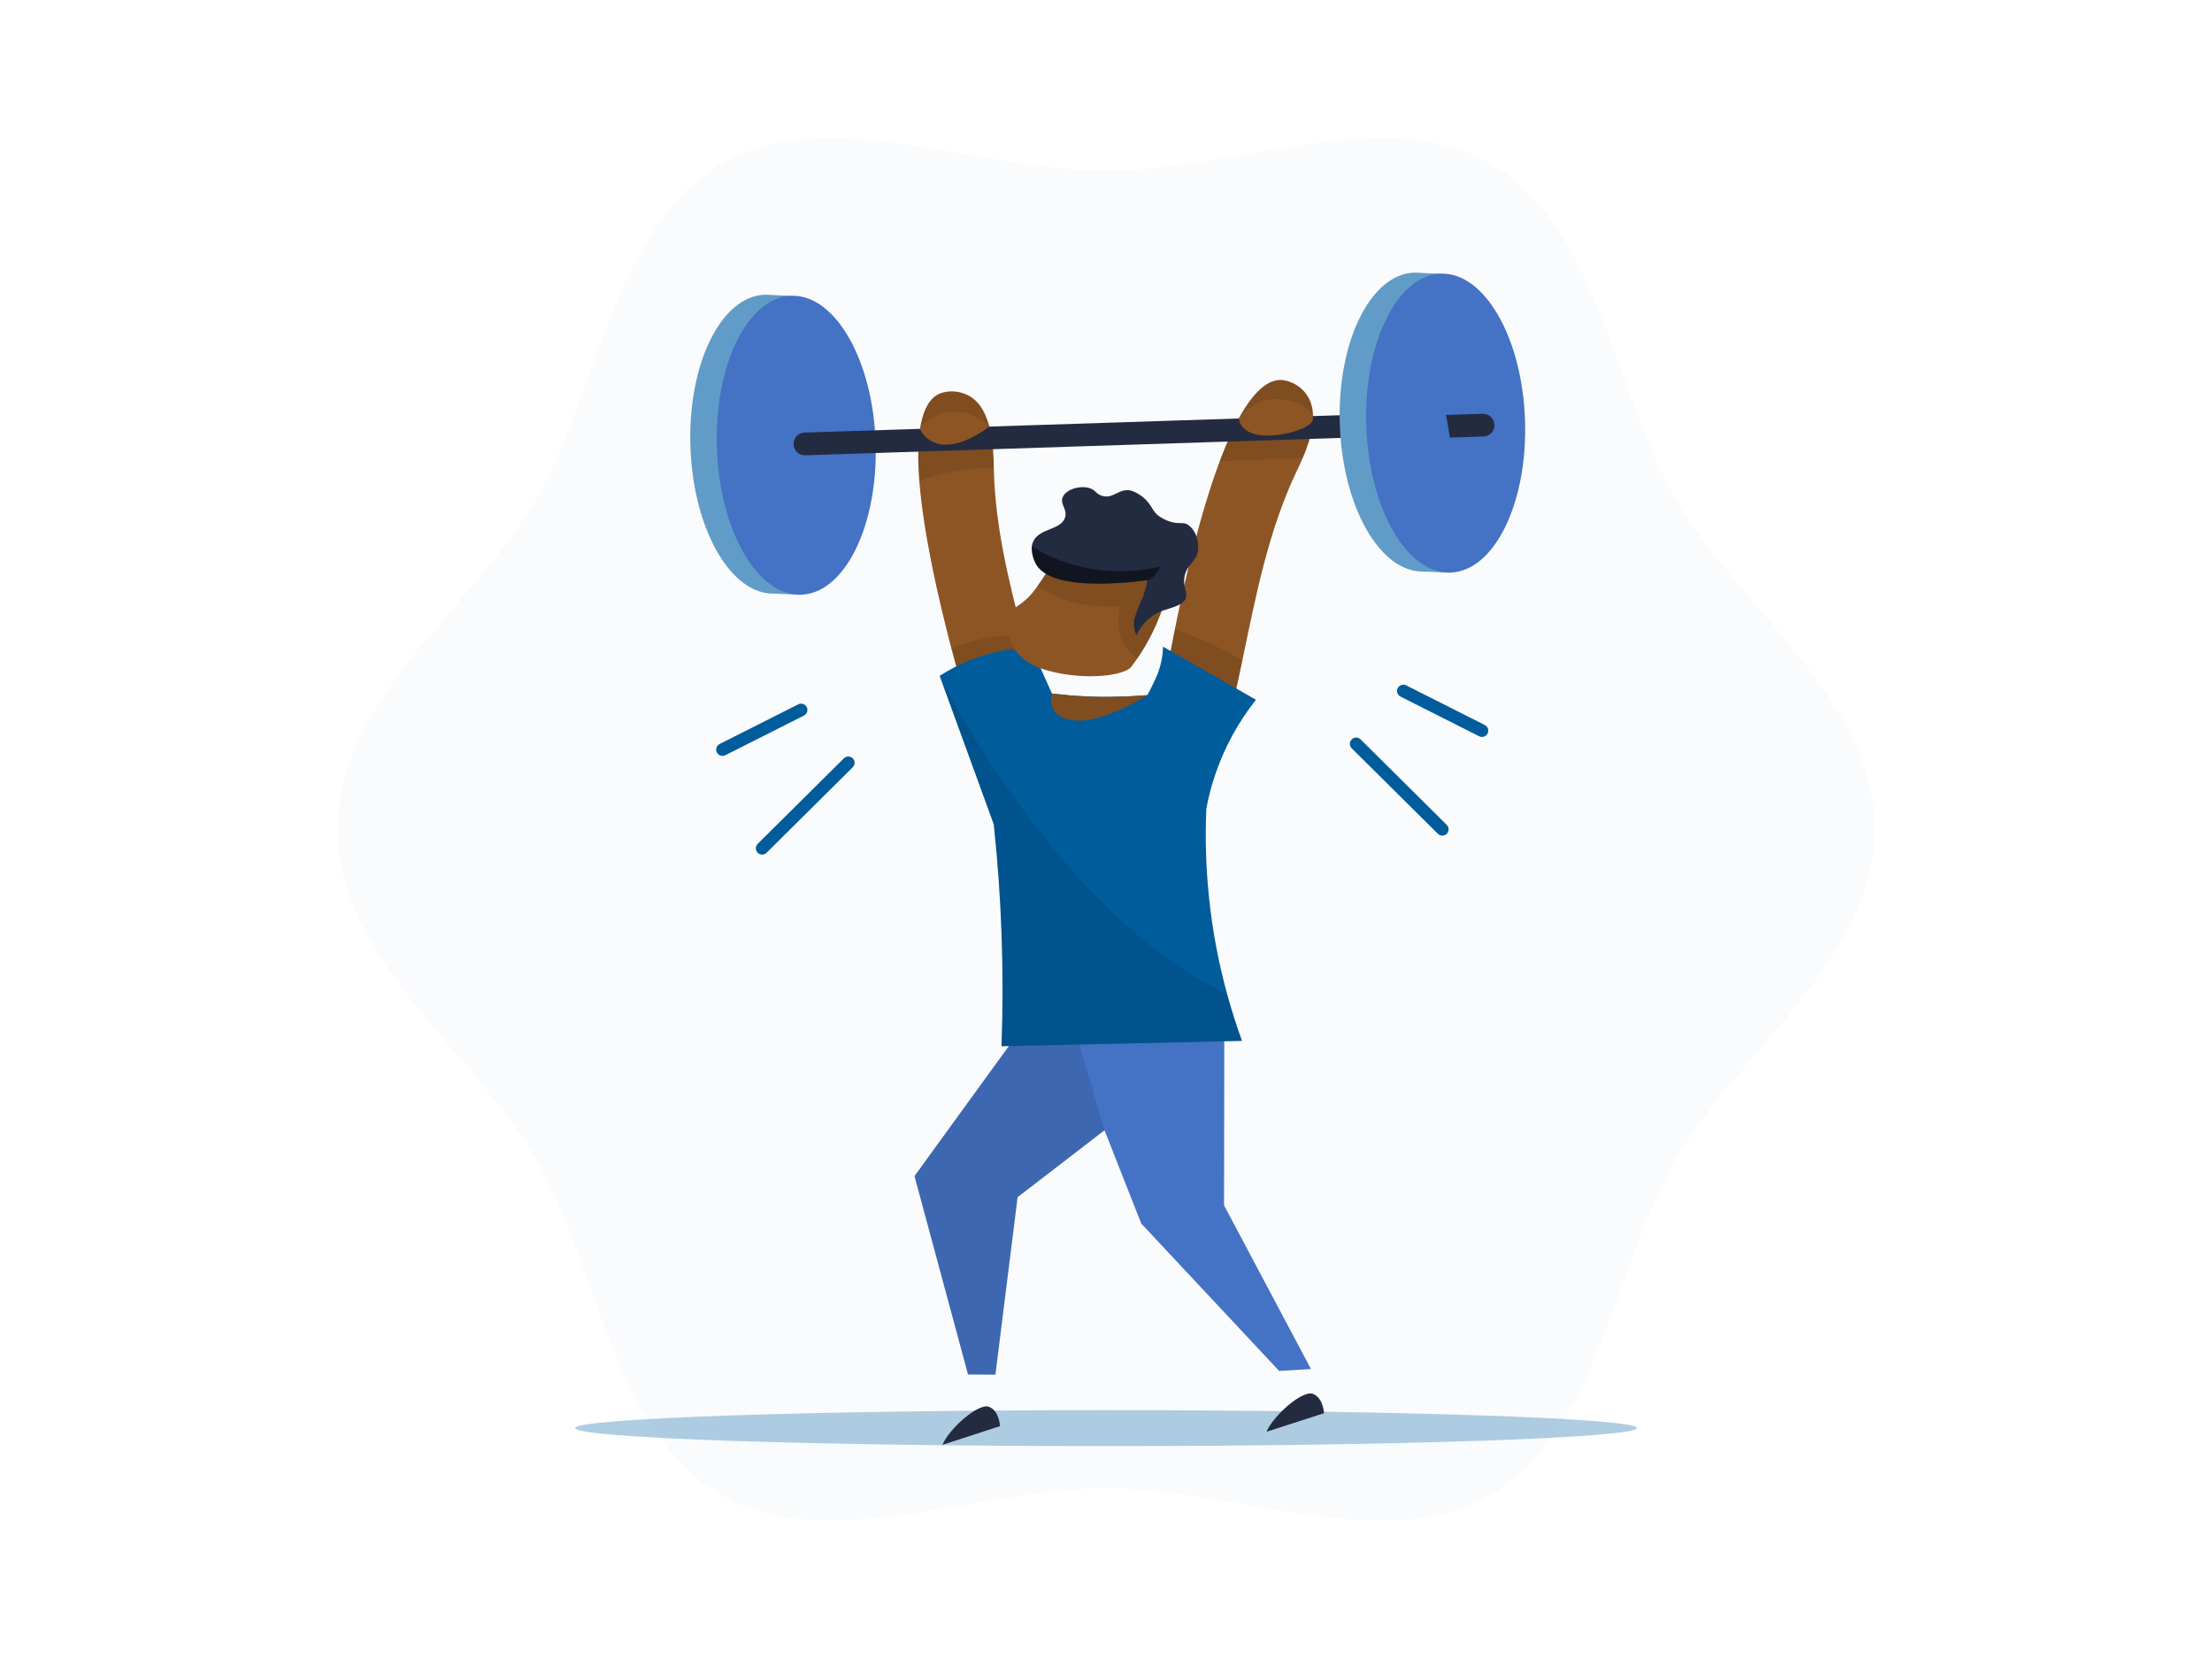 <svg xmlns="http://www.w3.org/2000/svg" width="800px" height="600px" fill="none" viewBox="0 0 800 600" transform="rotate(0) scale(1, 1)">
    <path d="M677.998 299.918C677.998 346.949 628.241 381.135 606.246 419.017C583.62 458.186 578.168 518.052 538.999 540.842C500.964 562.837 446.867 538.28 399.999 538.28C353.132 538.28 298.882 562.849 261 540.842C221.842 518.216 216.378 458.339 193.752 419.017C171.757 380.983 122 346.949 122 299.918C122 252.887 171.757 218.701 193.752 180.831C216.378 141.661 221.83 81.796 261 59.158C299.046 37.163 352.968 61.72 399.999 61.72C447.03 61.72 501.116 37.151 538.999 59.158C578.156 81.784 583.62 141.65 606.246 180.831C628.241 218.865 677.998 252.899 677.998 299.918Z" fill="#005c9b" opacity="0.02"></path>
    <path d="M208 516.475C208 520.079 293.954 523 399.996 523C506.038 523 592 520.016 592 516.475C592 512.934 506.038 510 399.996 510C293.954 510 208 512.984 208 516.475Z" fill="#609cc7" opacity="0.5"></path>
    <path d="M474.127 495.133L462.615 495.811L412.741 442.498C408.552 431.851 404.368 421.221 400.187 410.605L399.462 408.78L368.026 432.974C365.359 454.376 362.683 475.771 360 497.157L350.103 497.098C343.676 473.177 337.222 449.26 330.74 425.347C343.266 408.094 355.788 390.837 368.307 373.577L388.968 373.191L442.785 372.173C442.785 393.419 442.753 414.669 442.691 435.923C453.174 455.624 463.652 475.361 474.127 495.133Z" fill="#4472c4"></path>
    <path d="M340.906 522.521L361.673 515.782C361.673 515.782 361.392 510.073 357.578 508.763C353.764 507.452 343.34 516.671 340.906 522.416" fill="#232b41"></path>
    <path d="M458.088 517.806L478.854 511.102C478.854 511.102 478.573 505.393 474.748 504.083C470.922 502.773 460.521 511.992 458.076 517.748" fill="#232b41"></path>
    <path d="M399.462 408.769L368.026 432.963C365.359 454.365 362.683 475.759 360 497.145L350.103 497.087C343.676 473.173 337.222 449.26 330.74 425.346C343.266 408.094 355.788 390.837 368.307 373.577L388.968 373.191L399.462 408.769Z" fill="#000000" opacity="0.1"></path>
    <path d="M381.129 277.514L366.025 255.8C364.855 259.31 361.802 268.318 357.836 268.283C354.326 268.283 351.658 261.147 349.95 255.589C349.681 254.7 349.447 253.881 349.213 253.109C348.16 249.389 346.265 242.65 344.019 234.297C339.549 217.216 334.004 193.279 332.495 174.01C331.255 158.111 332.764 145.394 339.9 142.317C341.613 141.693 343.439 141.445 345.255 141.588C347.072 141.732 348.836 142.263 350.43 143.147C359.029 147.827 359.286 162.638 359.438 169.167C359.438 169.354 359.438 169.541 359.438 169.705C359.906 190.015 364.703 209.822 369.909 229.558C370.931 233.458 371.984 237.358 373.068 241.258C376.145 253.367 379.152 265.417 381.129 277.514Z" fill="#8d5524"></path>
    <path d="M471.166 165.598C470.312 167.622 469.458 169.377 468.826 170.687C458.671 192.121 454.167 215.601 449.288 238.976C447.206 248.979 445.053 258.971 442.351 268.786C441.625 271.454 440.853 274.098 440.011 276.753L438.63 267.265L436.185 250.652C433.635 253.273 426.826 259.953 423.316 258.128C419.806 256.303 421.304 246.429 422.392 240.696C422.918 237.853 423.772 233.291 424.895 227.616C428.159 211.471 433.787 186.4 441.146 166.78C447.498 149.816 455.185 136.935 463.632 137.426C465.438 137.632 467.178 138.225 468.735 139.164C470.291 140.102 471.627 141.365 472.652 142.866C477.074 149.231 474.032 158.953 471.166 165.598Z" fill="#8d5524"></path>
    <path d="M359.38 169.167C346.148 169.319 337.268 172.009 332.471 174.01C331.231 158.111 332.74 145.394 339.877 142.317C341.589 141.693 343.415 141.445 345.232 141.588C347.048 141.732 348.813 142.263 350.406 143.147C358.97 147.815 359.181 162.638 359.38 169.167Z" fill="#000000" opacity="0.1"></path>
    <path d="M471.167 165.598C462.802 165.938 452.319 166.359 441.123 166.768C447.476 149.804 455.162 136.923 463.609 137.415C465.415 137.621 467.155 138.213 468.712 139.152C470.268 140.091 471.605 141.354 472.629 142.855C477.075 149.231 474.033 158.953 471.167 165.598Z" fill="#000000" opacity="0.1"></path>
    <path d="M488.853 267.417C489.739 266.525 491.179 266.52 492.072 267.405L523.238 298.326C524.131 299.211 524.136 300.652 523.251 301.544C522.366 302.436 520.925 302.442 520.033 301.557L488.866 270.636C487.974 269.75 487.968 268.31 488.853 267.417Z" fill="#005c9b"></path>
    <path d="M505.508 248.879C506.074 247.757 507.442 247.306 508.564 247.872L537.005 262.215C538.127 262.781 538.578 264.149 538.012 265.272C537.447 266.394 536.078 266.845 534.956 266.279L506.515 251.935C505.393 251.369 504.942 250.001 505.508 248.879Z" fill="#005c9b"></path>
    <path d="M308.417 274.273C309.302 275.165 309.297 276.606 308.405 277.491L277.238 308.413C276.345 309.298 274.905 309.292 274.02 308.4C273.134 307.508 273.14 306.067 274.032 305.182L305.199 274.261C306.091 273.375 307.532 273.381 308.417 274.273Z" fill="#005c9b"></path>
    <path d="M291.766 255.735C292.332 256.857 291.881 258.225 290.759 258.791L262.318 273.134C261.196 273.7 259.828 273.249 259.262 272.127C258.696 271.005 259.147 269.637 260.269 269.071L288.71 254.728C289.832 254.162 291.201 254.613 291.766 255.735Z" fill="#005c9b"></path>
    <path d="M372.985 241.398C366.925 245.423 351.926 255.355 349.937 255.66C349.668 254.782 349.434 253.951 349.212 253.191C348.147 249.459 346.24 242.732 344.018 234.378C352.249 231.149 361.032 229.559 369.873 229.699C370.879 233.56 371.944 237.467 372.985 241.398Z" fill="#000000" opacity="0.1"></path>
    <path d="M449.265 238.965C447.182 248.979 445.03 258.97 442.327 268.786L438.607 267.265L436.162 250.652C433.599 253.285 426.802 259.953 423.292 258.14C419.782 256.326 421.292 246.441 422.368 240.708C422.895 237.853 423.749 233.302 424.872 227.628C430.207 229.476 441.005 233.571 449.265 238.965Z" fill="#000000" opacity="0.1"></path>
    <path d="M436.279 292.524C435.813 303.309 436.149 314.114 437.285 324.849C438.498 336.479 440.658 347.99 443.743 359.269C445.451 365.563 447.312 371.296 449.183 376.443L362.211 378.385C363.179 351.648 362.249 324.875 359.426 298.268C359.422 298.232 359.418 298.196 359.414 298.159C352.882 280.253 346.358 262.346 339.842 244.44C343.354 242.16 347.085 240.236 350.98 238.696C358.001 235.924 365.452 234.4 372.998 234.191L376.039 240.965C376.325 241.629 379.976 249.826 380.457 250.839H380.462L381.526 250.956C383.223 251.144 384.954 251.319 386.733 251.483L388.265 251.588C388.792 251.647 389.318 251.705 389.856 251.705L391.541 251.787C395.566 251.998 399.742 252.056 404.071 251.963C407.826 251.892 411.43 251.682 414.94 251.401C416.38 248.807 417.669 246.131 418.8 243.387C419.93 240.336 420.543 237.117 420.614 233.864L443.123 246.733H443.205C443.211 246.752 443.211 246.772 443.205 246.792L454.238 253.074C447.899 261.083 442.959 270.106 439.625 279.76C438.19 283.925 437.071 288.191 436.279 292.524Z" fill="#005c9b"></path>
    <path d="M415.081 251.378H415.01C409.254 254.887 396.291 261.907 387.868 260.456C385.996 260.129 382.65 259.579 381.036 256.865C380.085 255.004 379.904 252.844 380.533 250.851L381.597 250.956C383.071 251.12 384.826 251.284 386.803 251.483L388.336 251.6L389.927 251.717L391.612 251.799C395.78 252.126 399.966 252.185 404.142 251.974C407.909 251.904 411.536 251.694 415.022 251.413L415.081 251.378Z" fill="#8d5524"></path>
    <path d="M415.081 251.378H415.01C409.254 254.887 396.291 261.907 387.868 260.456C385.996 260.129 382.65 259.579 381.036 256.865C380.085 255.004 379.904 252.844 380.533 250.851L381.597 250.956C383.071 251.12 384.826 251.284 386.803 251.483L388.336 251.6L389.927 251.717L391.612 251.799C395.78 252.126 399.966 252.185 404.142 251.974C407.909 251.904 411.536 251.694 415.022 251.413L415.081 251.378Z" fill="#000000" opacity="0.1"></path>
    <path d="M362.223 378.397C363.191 351.659 362.26 324.886 359.438 298.28C352.894 280.341 346.358 262.402 339.83 244.463C344.782 254.133 350.218 263.547 356.116 272.67C357.906 275.572 359.965 278.59 362.106 281.737C380.474 308.763 409.09 343.252 443.743 359.316C445.463 365.61 447.323 371.342 449.195 376.49L362.223 378.397Z" fill="#000000" opacity="0.1"></path>
    <path d="M425.504 203.188C424.58 206.464 423.164 211.272 421.433 217.227C421.047 218.146 420.719 219.088 420.45 220.047C418.242 226.43 415.197 232.493 411.395 238.076C410.541 239.175 409.839 240.263 409.125 241.176C406.095 244.861 389.505 246.242 376.367 241.726C363.229 237.21 361.427 223.007 368.564 218.795C371.115 217.022 373.313 214.788 375.045 212.208C377.499 208.829 379.723 205.287 381.702 201.609C382.93 199.456 383.597 198.099 383.597 198.099L396.186 191.348L421.515 197.14C420.193 201.281 420.602 204.545 422.006 205.2C423.41 205.856 425.165 203.82 425.586 203.305" fill="#8d5524"></path>
    <path d="M425.504 203.188C424.58 206.464 423.164 211.272 421.433 217.227C421.047 218.146 420.719 219.088 420.45 220.047C418.242 226.43 415.197 232.493 411.395 238.076C409.903 237.131 408.578 235.945 407.476 234.566C406.27 233.049 405.43 231.276 405.019 229.383C404.552 227.391 404.41 225.337 404.598 223.299C404.635 221.941 404.748 220.585 404.937 219.24C394.474 220.222 383.986 217.641 375.174 211.916C377.623 208.535 379.843 204.994 381.819 201.316C382.989 199.175 383.714 197.806 383.714 197.806L396.326 191.126L421.585 196.976C420.275 201.117 420.672 204.393 422.076 205.037C423.48 205.68 425.095 203.867 425.516 203.293" fill="#000000" opacity="0.1"></path>
    <path d="M428.535 216.982C426.862 219.497 421.796 220.129 418.965 221.474C418.33 221.791 417.713 222.142 417.116 222.527C416.836 222.689 416.58 222.89 416.356 223.124C414.064 224.855 412.236 227.126 411.033 229.734C410.186 228.021 409.884 226.09 410.167 224.2C411.022 221.276 412.118 218.427 413.443 215.683C413.444 215.56 413.485 215.441 413.56 215.344C413.656 214.948 413.773 214.557 413.911 214.174C414.388 212.825 414.718 211.429 414.894 210.009V209.845C412.109 210.184 398.83 212.021 388.102 210.535C381.902 209.67 376.532 207.716 374.508 203.691C373.663 202.067 373.207 200.269 373.174 198.438V198.333V197.654V197.561C373.249 196.973 373.415 196.401 373.665 195.864C375.876 190.927 383.727 191.816 385.201 187.148C386.137 184.048 383.107 182.258 384.429 179.602C385.751 176.947 390.407 175.554 393.788 176.467C396.362 177.145 396.21 178.655 398.62 179.345C402.808 180.515 404.727 176.444 409.009 177.415C411.618 178.271 413.904 179.904 415.56 182.094C416.918 183.908 417.058 184.89 418.731 186.341C420.042 187.349 421.519 188.121 423.095 188.623C426.534 189.699 427.424 188.751 429.167 189.523C432.185 191.15 433.706 195.373 433.308 198.976C432.677 203.516 429.249 203.785 428.371 208.71C427.728 213.097 430.068 214.583 428.535 216.982Z" fill="#232b41"></path>
    <path d="M419.784 204.885C419.632 205.142 417.374 209.564 414.87 209.822C412.086 210.149 398.807 211.986 388.079 210.5C381.878 209.634 376.508 207.681 374.496 203.668C373.644 202.042 373.183 200.239 373.15 198.403V198.298L373.209 197.619V197.514C373.209 197.514 391.998 211.284 419.784 204.885Z" fill="#000000" opacity="0.5"></path>
    <path d="M307.072 159.667C306.312 136.139 297.713 116.379 286.282 109.36L286.212 107.02L278.76 106.68C278.045 106.602 277.326 106.571 276.607 106.587C260.754 107.102 248.681 131.717 249.699 161.574C250.716 191.43 264.311 215.203 280.117 214.689L289.722 215.121L289.593 211.296C300.497 203.469 307.832 183.206 307.072 159.667Z" fill="#609cc7"></path>
    <path d="M289.726 215.084C305.58 214.57 317.646 189.95 316.677 160.095C315.707 130.24 302.069 106.455 286.215 106.97C270.36 107.484 258.294 132.104 259.263 161.959C260.233 191.814 273.871 215.599 289.726 215.084Z" fill="#4472c4"></path>
    <path d="M521.13 148.976L290.985 156.45C288.718 156.524 286.941 158.421 287.014 160.688C287.088 162.955 288.985 164.733 291.252 164.659L521.396 157.185C523.663 157.111 525.441 155.214 525.367 152.948C525.294 150.681 523.397 148.903 521.13 148.976Z" fill="#232b41"></path>
    <path d="M541.935 151.676C541.175 128.149 532.576 108.389 521.146 101.369L521.075 99.029L513.623 98.702C512.909 98.614 512.189 98.579 511.47 98.596C495.618 99.111 483.544 123.738 484.562 153.583C485.58 183.428 499.174 207.224 514.98 206.71L524.585 207.143L524.457 203.305C535.36 195.467 542.707 175.203 541.935 151.676Z" fill="#609cc7"></path>
    <path d="M524.593 207.08C540.447 206.565 552.513 181.945 551.544 152.09C550.574 122.235 536.936 98.45 521.082 98.965C505.227 99.48 493.161 124.099 494.13 153.954C495.1 183.809 508.738 207.594 524.593 207.08Z" fill="#4472c4"></path>
    <path d="M535.98 149.652L522.959 150.073C523.521 152.799 523.977 155.525 524.351 158.263L536.238 157.877C536.8 157.898 537.361 157.803 537.886 157.598C538.41 157.393 538.887 157.082 539.286 156.685C539.685 156.288 539.999 155.813 540.207 155.29C540.415 154.767 540.513 154.207 540.495 153.644C540.477 153.081 540.344 152.528 540.104 152.019C539.863 151.51 539.521 151.056 539.097 150.685C538.674 150.314 538.179 150.034 537.642 149.862C537.106 149.69 536.541 149.631 535.98 149.687V149.652Z" fill="#232b41"></path>
    <path d="M332.729 155.104C333.573 156.891 334.929 158.387 336.624 159.403C338.319 160.42 340.278 160.91 342.252 160.813C349.564 160.813 357.765 154.297 357.765 154.297C357.203 153.688 351.623 147.909 343.433 148.985C339.22 149.598 335.395 151.784 332.729 155.104Z" fill="#8d5524"></path>
    <path d="M447.99 151.36C448.164 152.279 448.527 153.151 449.055 153.922C452.728 159.304 463.234 157.198 464.673 156.894C466.112 156.59 474.665 154.788 474.875 151.36C475.074 148.131 467.797 144.048 461.105 144.341C453.746 144.61 449.02 150.108 447.99 151.36Z" fill="#8d5524"></path>
</svg>